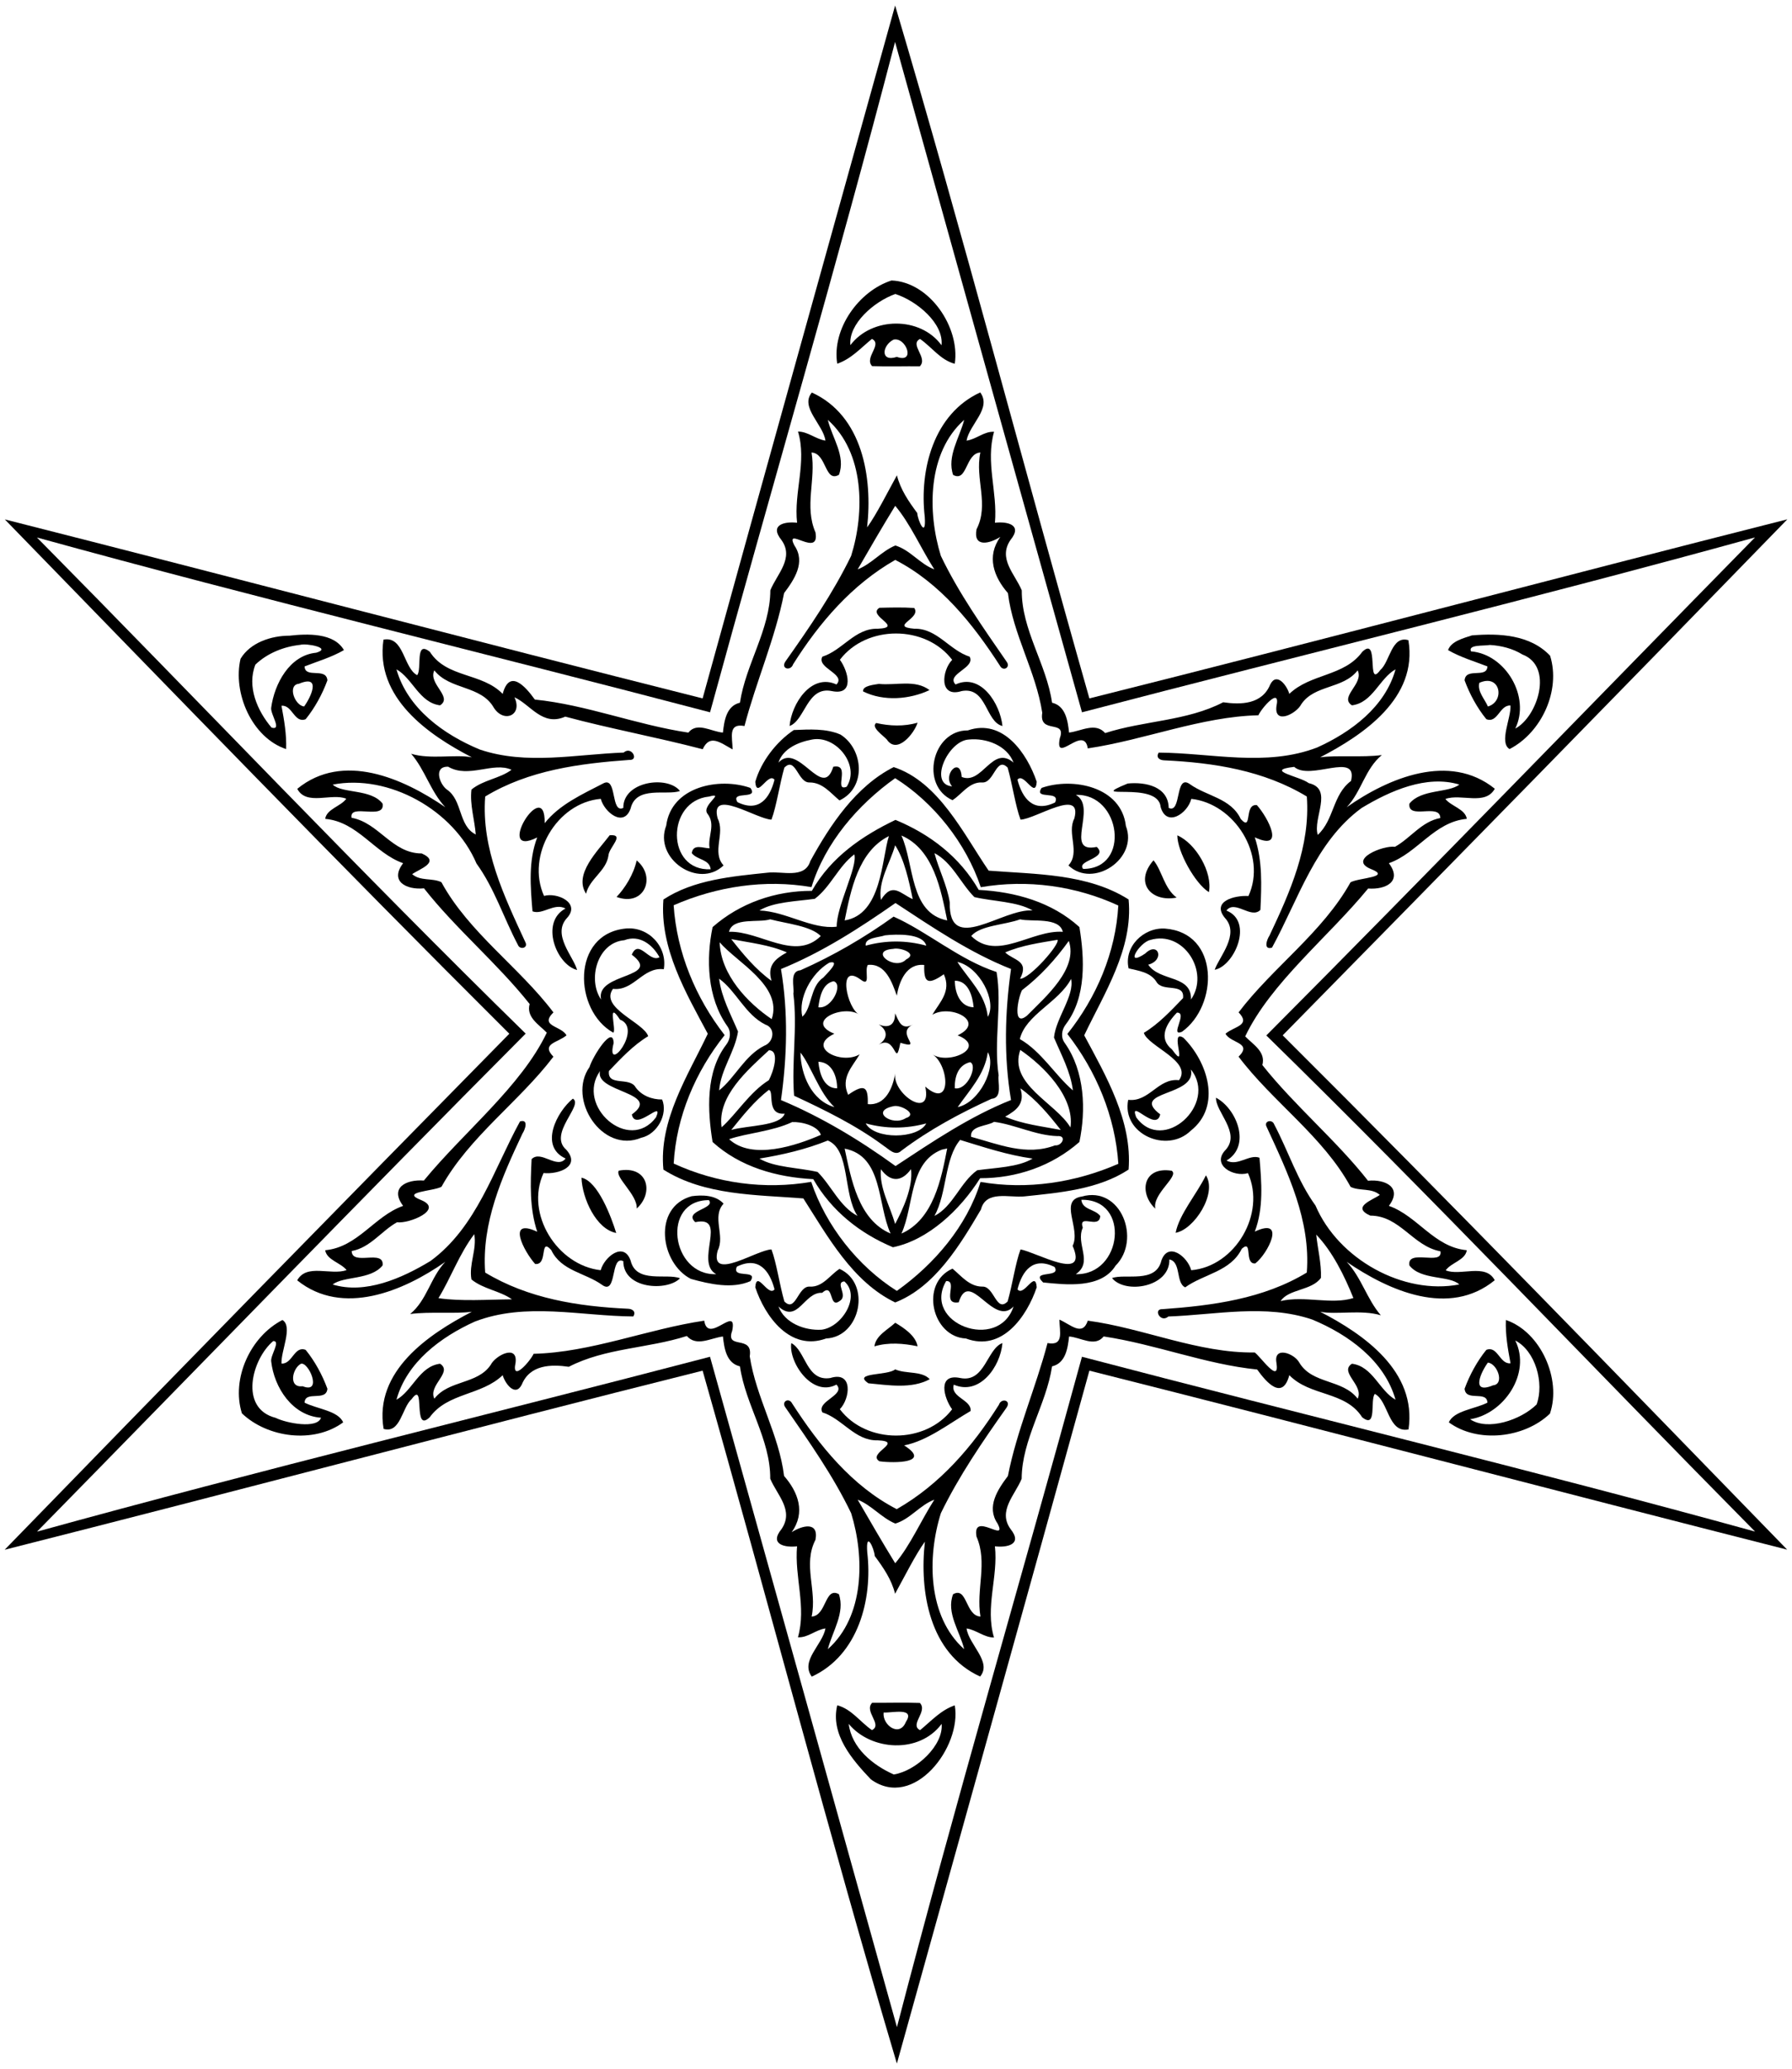 <?xml version="1.0" encoding="UTF-8" ?>
<!DOCTYPE svg PUBLIC "-//W3C//DTD SVG 1.1//EN" "http://www.w3.org/Graphics/SVG/1.1/DTD/svg11.dtd">
<svg width="777pt" height="897pt" viewBox="0 0 777 897" version="1.1" xmlns="http://www.w3.org/2000/svg">
<path fill="#000000" opacity="1.00" d=" M 388.12 2.39 C 417.46 101.18 443.92 202.78 472.35 302.78 C 573.34 277.48 673.94 250.71 774.98 225.14 C 702.06 300.23 629.68 374.06 556.16 448.85 C 630.23 522.64 702.15 597.01 774.91 671.82 C 673.90 646.19 573.30 619.65 472.35 594.22 C 444.68 694.54 416.77 794.28 388.88 894.61 C 359.54 795.82 333.08 694.22 304.65 594.22 C 203.66 619.52 103.06 646.29 2.02 671.86 C 74.94 596.77 147.32 522.94 220.84 448.15 C 146.77 374.36 74.85 299.98 2.09 225.18 C 103.10 250.81 203.70 277.35 304.65 302.78 C 332.32 202.46 360.23 102.72 388.12 2.39 M 388.09 18.18 C 362.87 115.26 333.96 213.31 307.87 308.80 C 211.04 283.35 112.90 259.76 16.02 233.02 C 86.76 304.59 155.98 377.71 227.93 448.10 C 156.84 519.53 86.66 592.05 16.05 664.01 C 112.89 637.24 210.96 613.54 307.86 588.20 C 334.46 683.42 362.31 783.28 388.91 878.82 C 414.13 781.74 443.04 683.69 469.13 588.20 C 565.96 613.64 664.10 637.24 760.98 663.98 C 690.24 592.41 621.02 519.29 549.07 448.90 C 620.16 377.47 690.34 304.95 760.95 232.99 C 664.11 259.76 566.04 283.46 469.14 308.80 C 442.54 213.58 414.69 113.71 388.09 18.18 Z" />
<path fill="#000000" opacity="1.00" d=" M 386.55 121.60 C 403.06 122.21 416.37 141.97 413.98 157.71 C 407.79 156.09 403.99 150.45 398.92 146.94 C 394.16 149.34 402.50 155.04 398.85 158.79 C 391.94 158.73 385.03 158.97 378.13 158.72 C 374.60 154.98 382.80 149.33 378.07 146.92 C 373.29 150.82 369.06 155.63 363.02 157.68 C 360.58 142.63 372.40 126.11 386.55 121.60 M 388.21 127.45 C 378.94 130.73 367.80 140.49 368.72 149.64 C 378.04 137.25 399.05 137.07 408.24 149.68 C 409.26 140.28 397.64 130.49 388.21 127.45 M 387.42 147.24 C 382.35 149.87 381.67 157.12 388.86 154.72 C 397.18 157.71 392.85 145.97 387.42 147.24 Z" />
<path fill="#000000" opacity="1.00" d=" M 352.02 170.18 C 373.99 180.15 378.41 207.03 375.97 228.64 C 379.92 223.27 385.21 212.72 388.90 206.06 C 390.43 212.25 393.98 217.37 397.70 222.40 C 398.02 226.04 401.68 233.69 400.96 223.99 C 398.58 203.58 404.87 179.38 425.02 170.13 C 430.10 177.02 420.43 183.84 419.08 191.02 C 423.30 190.48 426.64 186.95 431.02 187.19 C 427.24 200.40 432.57 213.25 431.40 226.63 C 436.28 226.02 443.71 227.27 438.13 234.11 C 432.60 242.24 440.15 248.93 443.03 255.95 C 442.92 273.07 453.74 287.85 456.17 304.65 C 462.04 306.01 463.00 312.49 463.53 317.59 C 468.80 316.98 474.94 313.00 479.19 317.81 C 496.01 312.38 514.55 312.65 530.36 304.46 C 538.07 305.58 547.25 305.40 550.77 296.72 C 553.60 291.21 558.04 297.23 559.04 300.82 C 568.20 291.96 582.92 293.30 590.67 282.59 C 598.26 275.29 592.32 299.00 598.49 290.47 C 602.66 286.94 603.34 275.35 610.67 277.54 C 614.89 302.60 591.13 318.62 572.41 328.32 C 579.59 327.32 590.52 328.47 599.16 327.34 C 591.83 333.36 590.36 343.15 583.93 349.95 C 602.05 337.22 628.48 326.12 648.14 341.94 C 643.99 349.38 633.61 343.94 626.72 346.37 C 629.17 349.55 635.30 350.70 636.00 354.99 C 621.83 356.30 614.65 369.86 602.20 374.22 C 608.14 382.06 600.92 385.77 593.21 385.20 C 575.94 406.27 551.03 426.00 539.91 449.31 C 543.36 452.86 548.91 455.97 547.35 461.73 C 561.33 479.35 579.48 494.45 593.16 511.88 C 600.91 511.13 608.16 514.95 602.20 522.78 C 614.65 527.13 621.81 540.71 635.99 542.00 C 635.39 546.31 629.17 547.39 626.85 550.72 C 633.16 553.35 644.15 547.50 648.11 555.02 C 628.31 571.21 602.18 559.56 583.92 547.05 C 590.34 553.90 592.64 563.15 598.72 570.22 C 590.33 567.65 579.47 570.08 572.41 568.68 C 591.30 578.42 614.46 594.51 610.72 619.70 C 601.82 621.39 602.07 607.31 596.12 604.30 C 593.94 606.82 597.24 619.69 590.62 614.42 C 583.29 602.97 568.04 605.47 559.04 596.17 C 556.13 607.13 549.28 599.58 545.10 593.72 C 522.73 591.48 501.21 582.79 478.54 579.39 C 474.67 584.20 468.52 579.74 463.54 579.41 C 462.99 584.51 462.04 590.99 456.17 592.35 C 453.61 609.14 443.11 623.95 442.98 641.09 C 440.19 648.02 432.48 655.05 438.19 662.91 C 443.68 669.75 436.25 670.98 431.39 670.37 C 432.86 683.76 427.05 696.72 430.99 709.91 C 426.66 709.90 423.30 706.59 419.10 705.99 C 420.01 712.94 430.28 720.50 424.98 726.82 C 403.00 716.85 398.59 689.97 401.03 668.36 C 397.08 673.73 391.79 684.28 388.10 690.94 C 386.57 684.75 383.02 679.62 379.30 674.60 C 378.98 670.96 375.31 663.29 376.04 673.01 C 378.42 693.42 372.13 717.61 351.98 726.87 C 346.90 719.97 356.57 713.16 357.92 705.98 C 353.70 706.52 350.35 710.05 345.98 709.81 C 349.75 696.59 344.43 683.75 345.60 670.37 C 340.72 670.98 333.28 669.72 338.87 662.89 C 344.40 654.75 336.85 648.06 333.97 641.05 C 334.08 623.93 323.25 609.15 320.83 592.35 C 314.96 590.99 314.00 584.51 313.47 579.41 C 308.20 580.02 302.06 584.00 297.81 579.19 C 280.99 584.61 262.45 584.35 246.64 592.54 C 238.93 591.42 229.75 591.60 226.23 600.28 C 223.40 605.79 218.96 599.77 217.96 596.18 C 208.79 605.03 194.08 603.70 186.33 614.41 C 178.74 621.71 184.68 598.00 178.51 606.53 C 174.34 610.05 173.66 621.65 166.33 619.46 C 162.11 594.40 185.87 578.38 204.59 568.68 C 197.41 569.67 186.48 568.53 177.84 569.66 C 185.16 563.64 186.64 553.85 193.07 547.05 C 174.95 559.78 148.52 570.88 128.86 555.06 C 133.01 547.62 143.38 553.05 150.28 550.63 C 147.80 547.42 141.70 546.31 141.00 542.01 C 155.17 540.70 162.35 527.14 174.80 522.78 C 168.85 514.94 176.07 511.23 183.79 511.80 C 201.06 490.73 225.97 471.00 237.09 447.69 C 233.63 444.13 228.09 441.03 229.65 435.27 C 215.67 417.65 197.52 402.55 183.84 385.12 C 176.09 385.87 168.84 382.04 174.80 374.22 C 162.35 369.87 155.18 356.29 141.01 355.00 C 141.62 350.70 147.81 349.58 150.15 346.28 C 143.83 343.64 132.85 349.50 128.89 341.98 C 148.69 325.79 174.82 337.44 193.08 349.95 C 186.66 343.10 184.36 333.85 178.28 326.78 C 186.67 329.34 197.53 326.92 204.59 328.32 C 185.70 318.58 162.54 302.49 166.28 277.30 C 175.18 275.60 174.93 289.68 180.88 292.70 C 183.06 290.18 179.76 277.30 186.38 282.58 C 193.71 294.03 208.96 291.52 217.96 300.83 C 220.86 289.87 227.71 297.42 231.90 303.28 C 254.26 305.52 275.79 314.21 298.46 317.61 C 302.33 312.80 308.48 317.26 313.46 317.59 C 314.00 312.49 314.96 306.01 320.83 304.65 C 323.38 287.85 333.89 273.05 334.02 255.91 C 336.80 248.98 344.52 241.95 338.81 234.09 C 333.32 227.25 340.75 226.02 345.61 226.63 C 344.14 213.24 349.95 200.28 346.01 187.09 C 350.34 187.10 353.70 190.40 357.90 191.01 C 356.98 184.06 346.72 176.50 352.02 170.18 M 358.94 182.03 C 360.77 189.77 366.85 197.77 363.75 205.85 C 357.56 209.37 358.46 196.49 351.88 196.18 C 353.86 207.96 348.65 219.44 353.59 230.82 C 355.58 242.11 339.87 227.66 344.47 236.51 C 349.42 243.79 344.39 251.25 339.98 257.12 C 336.13 276.77 327.85 295.45 322.80 314.75 C 315.57 313.41 317.55 319.56 317.66 324.90 C 312.24 321.90 307.77 318.12 304.68 324.82 C 284.98 319.65 264.58 315.92 245.10 310.68 C 235.19 315.07 230.07 305.47 223.06 302.29 C 226.74 310.06 218.52 313.64 214.15 306.86 C 208.54 296.97 195.12 299.25 188.32 290.63 C 185.50 296.45 196.49 302.08 190.82 305.78 C 181.82 304.69 178.87 294.05 171.90 290.18 C 176.71 307.18 192.40 318.46 208.03 324.94 C 228.28 331.79 249.69 327.00 270.41 326.26 C 273.83 323.21 277.15 329.71 272.94 329.44 C 251.36 330.99 229.25 333.86 210.38 345.31 C 208.63 367.95 218.61 388.53 227.77 408.41 C 229.19 411.05 225.37 411.93 224.54 409.58 C 218.37 397.93 214.43 385.16 206.61 374.37 C 196.72 351.12 168.51 335.47 144.27 340.15 C 148.40 344.13 160.95 341.90 165.90 348.42 C 167.06 355.83 151.22 348.04 152.44 354.53 C 164.35 356.70 169.98 370.00 182.85 369.99 C 191.28 373.74 181.76 376.77 178.72 378.97 C 182.26 382.09 187.40 380.52 191.38 382.45 C 203.26 404.28 225.20 419.32 239.96 438.90 C 233.78 445.02 243.36 444.63 245.63 448.85 C 241.88 452.08 234.43 452.38 239.95 458.11 C 225.16 477.60 203.52 492.73 191.42 514.50 C 187.65 516.52 173.28 516.65 182.74 520.32 C 192.49 524.40 177.31 530.61 172.14 529.89 C 165.36 533.65 160.62 540.86 152.49 542.36 C 152.58 549.00 166.69 541.37 165.90 548.58 C 160.82 554.98 148.84 553.17 144.25 556.87 C 158.38 561.16 174.16 554.25 186.67 546.67 C 206.69 531.97 214.00 507.11 225.47 486.17 C 229.28 485.03 227.74 489.63 226.54 491.43 C 217.62 510.33 208.77 530.16 210.37 551.69 C 229.05 562.98 250.71 566.37 272.16 567.37 C 274.24 567.40 275.90 568.63 274.58 570.72 C 251.72 570.57 228.03 564.41 205.87 572.95 C 191.13 579.62 176.40 590.54 171.90 606.82 C 178.87 602.95 181.82 592.30 190.82 591.22 C 196.50 594.92 185.49 600.55 188.33 606.37 C 194.63 598.22 207.00 600.23 212.75 591.73 C 214.82 587.57 224.54 582.64 223.55 590.76 C 221.61 599.68 230.00 590.00 231.37 586.91 C 256.19 586.33 280.79 576.17 305.35 572.55 C 306.98 583.22 319.83 565.12 317.48 576.92 C 314.36 585.36 326.62 578.43 325.08 587.99 C 327.86 606.02 337.77 621.89 339.97 639.87 C 346.10 646.90 349.39 655.74 343.25 664.25 C 347.79 661.34 355.12 659.43 353.58 667.55 C 348.00 678.38 354.36 689.40 351.92 700.83 C 358.44 700.46 357.53 687.76 363.73 691.11 C 366.53 699.12 360.91 707.28 358.94 714.97 C 374.86 700.80 374.96 675.15 369.06 656.03 C 361.26 639.76 350.80 625.01 340.60 610.23 C 338.59 607.66 342.05 605.68 343.45 608.41 C 355.18 626.59 369.36 644.24 388.82 654.26 C 407.57 643.56 421.71 627.11 433.11 609.02 C 434.14 605.90 438.61 607.03 436.44 610.24 C 426.06 624.90 415.82 639.82 407.95 656.02 C 401.98 675.10 402.19 700.81 418.06 714.97 C 416.23 707.23 410.14 699.22 413.25 691.15 C 419.44 687.63 418.54 700.50 425.12 700.82 C 423.13 689.03 428.35 677.56 423.41 666.18 C 421.42 654.88 437.13 669.33 432.53 660.49 C 427.57 653.21 432.61 645.75 437.02 639.88 C 440.87 620.23 449.15 601.54 454.20 582.25 C 461.42 583.59 459.45 577.44 459.34 572.10 C 464.12 574.10 469.31 579.63 471.66 572.55 C 495.71 575.76 519.53 586.70 544.03 586.33 C 546.52 588.04 555.01 600.51 553.45 590.76 C 552.18 583.41 561.15 586.72 563.33 590.66 C 568.92 600.18 582.11 597.80 588.68 606.37 C 591.50 600.54 580.51 594.92 586.18 591.22 C 595.18 592.30 598.13 602.95 605.10 606.82 C 600.28 589.82 584.60 578.54 568.97 572.06 C 548.72 565.21 527.31 570.00 506.59 570.74 C 503.14 573.76 499.86 567.30 504.06 567.56 C 525.64 566.01 547.74 563.14 566.62 551.69 C 568.37 529.05 558.39 508.47 549.23 488.59 C 547.81 485.95 551.62 485.06 552.46 487.42 C 558.63 499.07 562.57 511.84 570.39 522.63 C 580.28 545.88 608.49 561.53 632.73 556.85 C 628.59 552.86 616.05 555.10 611.10 548.58 C 609.95 541.18 625.76 548.94 624.56 542.47 C 612.65 540.30 607.01 527.00 594.15 527.01 C 585.72 523.25 595.24 520.23 598.28 518.03 C 594.73 514.91 589.59 516.47 585.62 514.55 C 573.73 492.71 551.80 477.68 537.04 458.10 C 543.22 451.97 533.64 452.37 531.37 448.15 C 535.12 444.92 542.56 444.61 537.05 438.89 C 551.83 419.39 573.48 404.27 585.58 382.50 C 589.34 380.47 603.72 380.34 594.26 376.68 C 584.51 372.60 599.68 366.39 604.86 367.11 C 611.63 363.35 616.38 356.14 624.51 354.64 C 624.42 348.00 610.31 355.63 611.10 348.42 C 616.18 342.02 628.15 343.82 632.75 340.13 C 618.62 335.84 602.84 342.75 590.33 350.33 C 570.31 365.03 563.00 389.89 551.53 410.83 C 547.72 411.96 549.25 407.37 550.46 405.57 C 559.38 386.67 568.23 366.83 566.63 345.31 C 547.95 334.02 526.29 330.63 504.84 329.63 C 502.76 329.59 501.09 328.36 502.42 326.28 C 525.28 326.42 548.96 332.58 571.13 324.05 C 585.87 317.38 600.60 306.46 605.10 290.18 C 598.13 294.05 595.18 304.70 586.18 305.78 C 580.50 302.08 591.51 296.45 588.67 290.63 C 582.37 298.78 570.00 296.77 564.25 305.27 C 562.17 309.42 552.46 314.36 553.45 306.24 C 555.39 297.32 547.00 306.99 545.63 310.09 C 520.81 310.67 496.21 320.83 471.65 324.45 C 470.02 313.78 457.17 331.88 459.52 320.08 C 462.64 311.64 450.37 318.56 451.92 309.01 C 449.13 290.97 439.23 275.10 437.03 257.13 C 430.90 250.10 427.61 241.25 433.75 232.75 C 429.21 235.66 421.87 237.56 423.42 229.45 C 429.00 218.62 422.64 207.60 425.08 196.17 C 418.55 196.54 419.46 209.24 413.27 205.89 C 410.47 197.87 416.09 189.72 418.06 182.03 C 402.14 196.20 402.04 221.85 407.94 240.97 C 415.74 257.24 426.20 271.98 436.40 286.77 C 438.40 289.33 434.94 291.31 433.55 288.59 C 421.82 270.40 407.64 252.76 388.18 242.74 C 369.42 253.44 355.29 269.89 343.89 287.98 C 342.85 291.09 338.39 289.96 340.56 286.76 C 350.93 272.09 361.18 257.18 369.05 240.98 C 375.02 221.90 374.81 196.19 358.94 182.03 M 388.16 219.28 C 382.58 228.36 377.31 237.46 371.88 246.84 C 377.89 244.49 382.14 239.02 388.19 236.49 C 394.62 238.38 398.90 244.55 405.12 246.84 C 399.27 237.70 394.76 227.13 388.16 219.28 M 194.33 332.40 C 187.95 332.14 190.44 339.80 193.73 342.27 C 200.63 346.86 198.66 358.02 206.29 361.77 C 205.78 355.29 203.64 348.82 204.42 342.30 C 209.52 338.10 216.74 337.52 221.79 333.73 C 213.90 330.10 203.21 337.61 194.33 332.40 M 561.15 332.46 C 547.70 334.03 563.75 336.57 567.45 339.51 C 578.33 341.99 569.09 354.68 571.37 361.95 C 578.50 355.41 577.78 344.52 585.79 338.57 C 588.94 325.51 568.16 338.69 561.15 332.46 M 205.63 535.05 C 199.13 543.60 195.54 553.91 190.11 562.79 C 199.91 564.25 211.63 563.37 221.99 563.30 C 216.73 559.56 209.60 558.90 204.42 554.68 C 203.22 548.08 206.86 541.68 205.63 535.05 M 570.71 535.23 C 571.33 541.48 573.00 547.66 572.76 553.98 C 568.80 559.57 558.73 558.75 555.28 564.04 C 565.77 561.59 577.23 565.74 586.82 562.74 C 582.98 553.19 577.83 542.68 570.71 535.23 M 371.88 650.16 C 377.31 659.54 382.58 668.64 388.16 677.72 C 394.76 669.87 399.27 659.30 405.12 650.16 C 398.90 652.44 394.62 658.62 388.19 660.51 C 382.14 657.97 377.89 652.51 371.88 650.16 Z" />
<path fill="#000000" opacity="1.00" d=" M 381.32 263.49 C 386.34 263.38 391.39 263.23 396.41 263.58 C 399.69 268.16 385.29 271.60 396.47 272.58 C 406.26 272.31 411.67 281.90 420.43 284.69 C 423.09 289.62 410.01 292.22 414.32 296.74 C 425.23 291.65 433.65 305.01 434.66 314.75 C 427.24 312.93 427.95 297.64 417.03 299.58 C 406.93 302.78 408.40 290.57 412.86 286.07 C 401.34 270.83 375.70 270.84 364.17 286.03 C 367.67 290.76 370.82 301.74 360.61 299.59 C 349.92 297.42 349.08 312.31 342.35 314.74 C 343.22 304.95 351.84 291.75 362.68 296.74 C 366.99 292.21 353.90 289.62 356.57 284.69 C 365.33 281.90 370.74 272.31 380.53 272.58 C 392.35 272.07 375.67 266.95 381.32 263.49 Z" />
<path fill="#000000" opacity="1.00" d=" M 125.49 275.59 C 133.17 274.73 144.75 274.25 149.13 281.84 C 143.76 284.94 137.80 286.68 132.06 288.91 C 132.27 294.35 141.48 289.14 141.96 294.95 C 139.74 300.95 136.57 306.80 132.54 311.79 C 127.59 313.72 126.77 305.48 122.05 305.97 C 123.20 312.16 124.30 318.41 124.06 324.75 C 109.21 319.82 100.83 300.36 104.30 285.60 C 108.50 278.57 117.59 275.59 125.49 275.59 M 130.26 279.55 C 123.09 280.32 115.99 283.11 110.74 288.12 C 106.98 297.63 111.56 308.15 117.74 315.44 C 122.48 316.79 117.19 309.55 117.58 306.84 C 118.99 296.46 125.53 284.05 137.12 282.97 C 144.16 280.87 132.69 278.77 130.26 279.55 M 129.64 296.42 C 124.49 296.90 127.75 305.88 131.86 306.27 C 134.68 302.46 139.61 292.26 129.64 296.42 Z" />
<path fill="#000000" opacity="1.00" d=" M 638.21 275.46 C 650.04 274.48 663.48 275.14 672.11 284.27 C 676.83 299.33 668.41 317.60 654.54 324.74 C 649.84 321.93 655.28 311.19 654.93 305.86 C 650.21 305.55 649.41 313.72 644.46 311.78 C 640.42 306.80 637.26 300.95 635.04 294.95 C 635.52 289.14 644.72 294.35 644.94 288.91 C 639.20 286.68 633.24 284.94 627.87 281.84 C 629.25 277.97 634.54 276.68 638.21 275.46 M 646.04 279.61 C 643.39 280.10 636.45 279.34 637.81 282.38 C 652.86 283.64 663.71 302.15 657.02 315.84 C 666.56 310.91 673.85 288.96 660.10 283.74 C 655.90 281.15 650.93 279.91 646.04 279.61 M 641.42 296.03 C 640.51 299.82 643.75 303.02 645.15 306.29 C 652.68 304.08 650.60 291.90 641.42 296.03 Z" />
<path fill="#000000" opacity="1.00" d=" M 381.09 296.49 C 388.35 297.27 396.85 294.44 403.03 299.18 C 394.50 303.20 383.24 304.20 374.27 299.78 C 373.76 297.22 379.39 296.81 381.09 296.49 Z" />
<path fill="#000000" opacity="1.00" d=" M 379.92 313.45 C 385.87 314.79 391.95 315.00 397.85 313.32 C 396.43 317.95 388.93 327.31 384.48 320.55 C 382.80 318.77 377.49 315.18 379.92 313.45 Z" />
<path fill="#000000" opacity="1.00" d=" M 344.19 316.49 C 350.94 316.23 358.08 315.72 364.42 318.45 C 374.34 324.67 375.86 341.45 363.99 347.01 C 360.22 343.87 356.69 339.24 351.12 339.22 C 345.89 339.55 345.07 327.73 340.09 332.79 C 338.01 340.02 336.69 349.53 334.50 355.33 C 328.10 355.17 307.56 341.23 311.17 354.82 C 314.53 361.25 308.47 369.47 313.74 375.18 C 302.88 385.59 283.32 372.24 288.86 357.96 C 291.04 340.92 311.89 336.86 325.34 341.57 C 329.27 346.91 316.53 342.57 319.77 347.76 C 329.07 352.31 333.77 346.08 335.82 338.04 C 333.06 334.52 328.07 346.73 327.48 338.93 C 330.04 330.06 336.64 321.56 344.19 316.49 M 352.06 320.62 C 346.19 321.71 339.53 324.49 337.53 330.61 C 346.24 321.30 356.70 347.45 361.30 332.41 C 369.18 330.86 361.22 343.47 367.11 341.07 C 373.12 331.70 362.38 318.59 352.06 320.62 M 307.47 345.33 C 288.76 347.18 288.72 377.83 308.14 376.85 C 307.67 372.45 302.24 372.87 299.95 369.85 C 300.54 365.65 304.85 367.74 307.67 367.76 C 306.76 362.52 310.52 357.53 306.67 352.66 C 304.16 349.04 314.75 343.32 307.47 345.33 Z" />
<path fill="#000000" opacity="1.00" d=" M 419.65 316.65 C 434.91 311.37 445.37 326.67 449.52 338.93 C 448.92 346.72 443.96 334.55 441.16 338.02 C 443.28 346.10 448.05 352.50 457.49 347.88 C 460.03 342.38 447.94 346.99 451.65 341.57 C 465.08 336.88 486.22 340.95 488.18 358.11 C 493.68 372.19 473.99 385.45 463.26 375.18 C 468.53 369.48 462.46 361.25 465.83 354.82 C 469.44 341.23 448.89 355.17 442.50 355.33 C 440.30 349.53 438.98 340.02 436.91 332.79 C 431.92 327.70 431.10 339.59 425.88 339.22 C 420.26 338.89 417.05 344.35 412.99 346.90 C 398.75 340.52 404.18 316.53 419.65 316.65 M 420.08 320.61 C 411.04 321.07 402.42 340.06 412.83 340.91 C 408.38 335.87 416.44 327.61 416.98 336.83 C 425.94 340.46 430.21 322.69 439.47 330.61 C 436.65 323.17 427.59 319.84 420.08 320.61 M 466.47 344.61 C 476.02 349.86 461.03 370.17 475.54 367.16 C 480.87 372.13 466.53 372.96 469.64 376.70 C 490.46 376.75 486.04 343.90 466.47 344.61 Z" />
<path fill="#000000" opacity="1.00" d=" M 387.49 332.56 C 407.06 338.94 417.84 361.64 428.67 377.45 C 448.99 379.05 471.52 378.65 489.35 389.94 C 491.42 411.30 478.70 430.77 470.11 448.84 C 479.54 466.44 491.00 486.00 489.35 507.04 C 476.24 515.66 459.42 517.07 444.06 518.68 C 437.62 519.32 427.48 515.88 425.33 524.37 C 416.33 539.62 405.42 557.91 388.15 564.65 C 369.63 555.74 358.79 535.91 348.33 519.55 C 328.01 517.95 305.48 518.35 287.65 507.06 C 285.58 485.70 298.30 466.23 306.89 448.16 C 297.46 430.56 285.99 411.00 287.65 389.96 C 300.76 381.34 317.58 379.93 332.94 378.32 C 339.12 377.56 348.91 381.18 351.35 373.30 C 359.93 357.65 371.08 340.87 387.49 332.56 M 388.14 337.36 C 371.96 348.88 357.78 365.34 351.85 384.60 C 331.69 381.09 310.70 384.31 292.09 392.46 C 293.45 413.00 301.66 432.64 314.20 448.75 C 301.56 464.60 293.24 484.10 292.11 504.43 C 310.62 512.97 331.55 515.84 351.74 512.37 C 358.11 531.47 372.07 549.06 388.86 559.64 C 405.04 548.12 419.22 531.65 425.15 512.40 C 445.30 515.91 466.30 512.69 484.91 504.54 C 483.54 484.00 475.34 464.36 462.80 448.25 C 475.44 432.40 483.76 412.90 484.89 392.57 C 466.38 384.03 445.45 381.16 425.26 384.63 C 418.89 365.53 404.93 347.93 388.14 337.36 Z" />
<path fill="#000000" opacity="1.00" d=" M 261.72 339.55 C 267.62 336.65 264.71 352.87 270.26 350.25 C 270.12 338.67 289.46 336.06 294.83 342.91 C 289.21 345.03 275.83 340.40 273.44 350.48 C 270.47 359.00 261.98 352.06 260.50 346.32 C 241.43 347.96 227.98 370.87 235.89 388.41 C 241.56 386.78 251.81 391.40 245.90 397.91 C 239.17 405.14 248.59 414.53 250.23 420.52 C 241.20 418.23 234.07 399.78 245.20 393.86 C 240.28 391.24 235.33 396.76 230.89 395.09 C 230.01 384.47 229.03 373.31 232.93 363.06 C 213.79 372.64 236.57 335.55 236.17 356.88 C 242.56 348.77 252.41 344.38 261.72 339.55 Z" />
<path fill="#000000" opacity="1.00" d=" M 488.96 339.68 C 496.66 338.90 506.57 340.95 506.74 350.25 C 512.42 352.96 509.35 335.28 515.92 339.95 C 523.21 345.21 533.69 345.98 537.98 355.06 C 543.22 360.87 539.22 348.38 544.96 349.03 C 549.80 354.40 557.58 369.32 544.06 363.00 C 547.44 373.16 547.01 383.85 546.50 394.47 C 542.43 398.60 535.49 389.90 531.76 394.75 C 543.70 399.50 535.20 418.82 526.68 420.43 C 528.62 414.77 537.75 405.06 531.10 397.93 C 525.15 390.66 535.50 388.08 541.32 388.45 C 549.48 370.68 535.25 348.38 516.54 346.33 C 514.99 352.59 505.81 358.94 503.23 349.81 C 502.15 338.13 469.66 347.56 488.96 339.68 Z" />
<path fill="#000000" opacity="1.00" d=" M 388.26 355.45 C 403.26 361.64 416.17 371.52 424.37 385.80 C 440.23 386.63 456.06 391.04 468.03 401.91 C 470.22 415.30 471.18 432.27 462.07 444.16 C 460.29 446.48 459.87 449.78 461.70 452.20 C 470.42 464.54 470.89 481.37 468.02 495.08 C 456.16 505.51 440.81 510.82 424.98 510.79 C 416.32 524.53 402.44 537.59 387.17 540.72 C 372.86 534.73 360.52 524.96 352.63 511.20 C 336.77 510.37 320.94 505.96 308.97 495.09 C 306.78 481.70 305.82 464.73 314.93 452.84 C 316.71 450.52 317.12 447.21 315.30 444.80 C 306.58 432.46 306.11 415.63 308.98 401.92 C 320.84 391.49 336.19 386.17 352.02 386.21 C 360.29 371.65 373.76 362.40 388.26 355.45 M 385.42 362.47 C 372.15 369.09 368.89 385.95 366.24 399.03 C 382.34 396.45 382.24 372.53 385.42 362.47 M 390.85 362.22 C 396.49 374.77 394.33 395.82 410.71 399.04 C 408.01 385.90 404.84 368.21 390.85 362.22 M 388.13 366.45 C 385.96 374.19 380.65 381.99 381.96 390.16 C 386.92 382.12 390.43 387.49 395.75 389.80 C 394.15 381.94 392.09 372.49 388.13 366.45 M 370.43 370.40 C 363.54 375.56 360.16 384.48 353.30 389.66 C 345.51 390.76 335.37 390.96 329.28 394.72 C 340.74 395.12 352.17 403.08 362.79 401.74 C 362.67 392.95 371.98 375.72 370.43 370.40 M 405.18 369.86 C 407.08 377.08 410.66 383.79 411.81 391.23 C 411.28 414.30 434.80 393.65 447.73 394.73 C 441.21 390.81 430.57 390.83 422.48 388.91 C 416.48 382.90 412.88 373.89 405.18 369.86 M 388.28 391.48 C 372.60 402.43 356.43 412.87 338.63 420.11 C 341.80 438.96 341.29 458.01 338.63 476.91 C 356.31 484.32 372.81 494.29 388.30 505.52 C 404.37 494.94 420.39 484.07 438.37 476.89 C 435.20 458.03 435.71 438.98 438.37 420.09 C 420.37 412.96 404.37 402.04 388.28 391.48 M 333.96 398.55 C 329.04 400.19 317.67 397.47 316.09 403.95 C 329.54 403.51 344.62 416.88 355.88 405.81 C 351.57 401.38 340.92 400.41 333.96 398.55 M 442.32 398.56 C 435.85 400.98 425.01 401.14 421.12 405.79 C 432.36 416.90 447.37 403.00 460.84 403.97 C 459.25 397.44 447.35 399.76 442.32 398.56 M 317.07 407.14 C 322.25 413.73 327.68 420.32 334.54 425.24 C 332.54 418.59 336.08 415.72 341.17 412.89 C 333.51 409.57 325.18 408.71 317.07 407.14 M 458.53 407.43 C 450.86 408.74 443.04 409.79 435.84 412.91 C 439.63 416.46 446.42 416.44 442.29 424.32 C 446.37 424.45 459.69 409.32 458.53 407.43 M 312.04 408.51 C 312.50 422.65 324.26 434.84 334.60 441.82 C 339.48 427.36 319.40 417.18 312.04 408.51 M 463.43 407.92 C 457.65 415.95 451.01 423.27 443.13 429.28 C 441.31 432.87 438.92 445.57 445.33 440.28 C 453.46 432.06 467.53 419.99 463.43 407.92 M 311.79 424.28 C 312.83 432.44 316.86 439.75 320.00 447.20 C 318.64 456.05 312.56 463.60 311.81 472.71 C 318.60 467.36 322.87 457.65 331.36 453.36 C 335.50 451.87 336.43 445.67 331.84 444.18 C 323.08 439.82 319.17 429.55 311.79 424.28 M 464.42 424.38 C 459.08 434.54 444.72 439.88 442.19 450.46 C 451.64 455.89 457.42 466.07 465.21 472.72 C 464.17 464.56 460.14 457.24 457.00 449.80 C 457.83 441.32 465.98 431.66 464.42 424.38 M 333.41 455.32 C 324.18 463.88 310.91 475.27 312.89 488.71 C 319.27 483.03 325.08 473.42 333.36 468.30 C 335.21 464.93 338.30 455.38 333.41 455.32 M 442.39 455.18 C 437.15 470.06 457.88 478.20 464.14 488.79 C 466.05 475.47 452.23 461.87 442.39 455.18 M 333.34 472.51 C 327.08 477.36 322.03 483.70 317.07 489.86 C 324.18 487.81 338.34 488.29 340.24 482.80 C 331.99 483.50 335.89 472.94 333.34 472.51 M 442.43 471.82 C 444.51 478.43 440.85 481.28 435.83 484.11 C 443.49 487.42 451.82 488.29 459.93 489.86 C 454.78 483.25 449.32 476.71 442.43 471.82 M 343.48 486.45 C 334.95 490.51 323.89 491.19 316.13 493.87 C 326.10 503.10 345.29 496.64 355.93 491.99 C 354.59 487.99 347.50 486.26 343.48 486.45 M 431.01 486.35 C 427.99 488.30 420.51 487.96 421.05 492.83 C 432.90 496.05 445.06 501.27 457.40 496.56 C 460.58 496.88 462.71 492.16 458.42 492.53 C 448.92 492.22 440.17 487.56 431.01 486.35 M 358.93 494.45 C 349.37 498.30 339.35 500.64 329.28 502.28 C 335.77 506.19 346.43 506.17 354.52 508.09 C 360.52 514.10 364.12 523.11 371.82 527.14 C 365.44 517.74 368.76 498.47 358.93 494.45 M 416.31 494.19 C 409.43 502.31 410.73 517.01 405.18 527.14 C 413.33 522.92 416.33 512.60 423.70 507.34 C 431.49 506.23 441.63 506.04 447.73 502.27 C 437.01 500.81 426.54 497.31 416.31 494.19 M 366.24 497.97 C 369.05 511.09 372.13 528.80 386.15 534.78 C 380.33 522.15 382.96 501.20 366.24 497.97 M 408.33 498.42 C 394.03 504.03 396.44 522.58 390.86 534.78 C 404.71 528.70 408.15 511.10 410.69 497.90 C 410.10 498.03 408.92 498.29 408.33 498.42 M 381.94 506.88 C 381.23 514.98 385.89 522.83 388.13 530.62 C 391.51 524.18 395.96 514.68 395.02 506.84 C 390.90 512.52 386.08 512.57 381.94 506.88 Z" />
<path fill="#000000" opacity="1.00" d=" M 264.37 362.10 C 271.25 361.56 264.00 367.42 263.83 370.88 C 262.84 377.69 255.62 380.95 254.12 387.45 C 248.63 379.05 259.18 368.94 264.37 362.10 Z" />
<path fill="#000000" opacity="1.00" d=" M 510.48 362.15 C 518.47 365.63 525.84 378.15 524.18 386.77 C 518.16 383.09 510.46 369.12 510.48 362.15 Z" />
<path fill="#000000" opacity="1.00" d=" M 276.05 373.02 C 284.75 380.17 279.35 393.29 267.33 388.85 C 270.86 385.19 274.74 379.14 276.05 373.02 Z" />
<path fill="#000000" opacity="1.00" d=" M 500.15 372.97 C 503.82 377.30 504.75 385.15 510.18 389.12 C 499.32 391.28 491.54 382.84 500.15 372.97 Z" />
<path fill="#000000" opacity="1.00" d=" M 387.46 397.38 C 402.14 403.93 416.03 416.14 432.10 421.39 C 434.59 435.87 430.76 451.35 433.01 466.22 C 432.48 469.05 434.88 476.00 429.91 476.37 C 416.24 482.60 402.89 489.78 390.80 498.89 C 388.18 501.41 385.43 498.20 383.23 496.79 C 371.24 487.87 357.64 481.24 344.31 475.03 C 343.16 460.27 345.83 445.53 343.99 430.78 C 344.51 427.93 342.13 421.00 347.09 420.63 C 361.28 414.33 374.80 406.49 387.46 397.38 M 383.76 405.49 C 381.09 406.45 374.78 406.44 375.37 409.97 C 384.13 407.58 392.86 407.58 401.62 409.97 C 400.17 404.50 388.52 404.98 383.76 405.49 M 387.31 411.36 C 376.41 412.10 387.98 421.08 392.89 415.96 C 398.26 413.31 390.13 410.61 387.31 411.36 M 359.60 417.33 C 351.66 421.95 346.01 432.87 347.89 440.76 C 352.13 437.10 351.17 427.72 356.92 423.86 C 358.21 422.44 364.92 416.08 359.60 417.33 M 415.12 417.02 C 420.01 424.66 427.27 430.90 428.30 440.83 C 432.36 434.10 424.74 419.17 415.12 417.02 M 376.28 418.32 C 374.69 420.78 377.76 428.15 373.21 424.71 C 362.83 416.97 367.26 437.42 372.71 439.95 C 365.83 435.10 348.55 442.86 361.77 448.15 C 349.25 454.08 364.82 461.85 372.75 457.07 C 369.60 462.45 364.37 467.22 367.76 474.63 C 375.00 469.57 376.47 471.26 376.26 478.66 C 383.95 479.45 387.13 471.58 388.14 465.35 C 386.85 474.30 404.42 485.87 401.18 471.06 C 412.98 481.36 411.52 461.68 404.29 457.05 C 411.17 461.90 428.44 454.14 415.23 448.85 C 427.75 442.92 412.18 435.15 404.25 439.93 C 407.40 434.54 412.62 429.78 409.24 422.37 C 402.00 427.42 400.53 425.74 400.74 418.34 C 393.05 417.54 389.86 425.42 388.86 431.65 C 386.78 425.89 383.99 417.52 376.28 418.32 M 361.45 425.40 C 356.46 426.42 355.42 432.43 354.82 436.68 C 360.60 437.61 365.80 426.66 361.45 425.40 M 414.02 425.17 C 414.01 430.30 416.23 436.52 422.16 436.69 C 421.71 431.93 419.94 425.16 414.02 425.17 M 347.07 456.31 C 347.22 465.98 351.94 477.17 361.80 479.96 C 355.17 473.76 351.62 461.98 347.07 456.31 M 428.31 456.17 C 427.00 465.83 420.31 472.66 415.25 479.97 C 424.64 478.00 432.23 462.71 428.31 456.17 M 354.84 460.31 C 355.28 465.07 357.06 471.84 362.98 471.83 C 362.98 466.70 360.77 460.47 354.84 460.31 M 420.62 460.48 C 415.36 461.76 413.86 466.91 413.99 471.80 C 419.56 472.81 424.05 461.75 420.62 460.48 M 387.43 479.57 C 377.00 481.66 386.92 488.49 392.71 484.76 C 398.34 482.98 390.24 478.74 387.43 479.57 M 375.38 487.03 C 379.11 494.04 397.97 493.93 401.63 487.03 C 392.87 489.42 384.14 489.42 375.38 487.03 Z" />
<path fill="#000000" opacity="1.00" d=" M 271.36 402.54 C 281.20 401.61 289.48 410.42 287.82 420.19 C 278.66 419.11 274.87 429.74 265.78 428.70 C 259.83 436.94 279.16 443.27 281.05 449.22 C 274.53 453.15 269.27 458.84 264.04 464.29 C 263.23 471.19 273.05 466.68 275.60 471.39 C 278.24 475.02 282.71 476.71 287.09 476.66 C 289.72 482.95 285.02 491.73 278.06 493.24 C 261.14 500.31 245.75 476.57 255.61 462.59 C 257.00 457.97 265.79 444.04 266.08 452.17 C 262.36 466.52 279.07 445.95 268.83 442.03 C 263.00 433.09 267.41 446.67 265.92 447.69 C 248.74 438.18 247.53 404.84 271.36 402.54 M 270.70 407.61 C 259.01 408.61 254.65 424.62 260.63 433.33 C 258.03 421.53 287.57 424.21 273.94 413.89 C 276.96 406.68 281.54 417.55 285.95 414.98 C 282.96 409.51 277.25 405.08 270.70 407.61 M 260.18 464.33 C 249.42 479.40 272.69 500.09 284.44 484.40 C 288.07 476.05 275.43 490.88 273.97 483.14 C 287.29 473.57 257.66 473.65 260.18 464.33 Z" />
<path fill="#000000" opacity="1.00" d=" M 505.17 402.57 C 528.95 404.40 528.26 436.06 512.48 447.31 C 506.89 449.64 515.24 438.86 510.31 439.00 C 505.86 443.60 501.98 450.00 508.17 454.97 C 515.63 465.31 506.64 445.61 513.15 449.93 C 523.54 460.20 529.91 479.52 516.25 490.24 C 505.99 500.24 486.24 491.65 489.18 476.81 C 498.34 477.89 502.13 467.25 511.22 468.30 C 517.17 460.05 497.84 453.72 495.95 447.78 C 502.46 443.84 507.72 438.15 512.96 432.71 C 513.76 425.80 503.94 430.32 501.40 425.61 C 498.74 421.40 493.50 420.84 489.36 419.82 C 487.21 410.47 495.85 401.97 505.17 402.57 M 498.70 407.52 C 494.00 408.61 487.30 419.61 496.58 413.37 C 502.11 407.91 505.30 416.17 497.87 418.23 C 502.90 425.66 516.76 422.54 516.40 433.30 C 524.67 421.47 513.24 403.15 498.70 407.52 M 516.37 463.67 C 518.97 475.47 489.43 472.78 503.06 483.11 C 501.38 491.16 489.39 475.72 492.63 484.34 C 504.26 500.61 528.31 478.50 516.37 463.67 Z" />
<path fill="#000000" opacity="1.00" d=" M 388.09 439.30 C 389.66 442.33 390.59 446.97 395.99 444.10 C 387.71 447.92 401.03 455.27 390.39 452.08 C 388.09 463.98 388.70 448.24 381.01 452.90 C 385.04 450.21 385.04 446.78 381.01 444.10 C 385.45 446.05 388.21 444.16 388.09 439.30 Z" />
<path fill="#000000" opacity="1.00" d=" M 248.38 476.30 C 253.26 479.03 237.47 491.49 245.53 498.45 C 252.04 505.71 242.09 509.22 235.68 508.55 C 227.52 526.32 241.75 548.62 260.46 550.67 C 262.00 544.97 270.45 537.99 273.44 546.52 C 275.85 556.62 289.07 551.85 294.86 554.17 C 289.39 559.88 270.25 558.97 270.26 546.75 C 264.58 544.04 267.64 561.72 261.08 557.05 C 253.79 551.78 243.31 551.02 239.02 541.94 C 233.78 536.13 237.78 548.61 232.04 547.97 C 227.19 542.59 219.42 527.68 232.94 534.00 C 229.56 523.83 229.98 513.15 230.50 502.53 C 234.56 498.39 241.51 507.09 245.24 502.25 C 233.63 496.98 241.47 481.92 248.38 476.30 Z" />
<path fill="#000000" opacity="1.00" d=" M 527.25 475.89 C 536.26 480.64 542.61 496.76 531.80 503.14 C 536.71 505.76 541.67 500.24 546.11 501.91 C 546.99 512.53 547.96 523.69 544.07 533.94 C 558.00 527.39 549.63 543.72 544.27 547.74 C 539.29 548.13 543.36 537.01 538.43 541.38 C 533.57 551.31 522.01 552.26 513.89 558.10 C 509.71 556.18 512.24 547.05 507.03 546.01 C 507.33 558.03 487.92 561.18 482.17 554.09 C 487.79 551.97 501.17 556.60 503.56 546.52 C 506.53 538.00 515.02 544.93 516.50 550.68 C 535.57 549.04 549.02 526.13 541.11 508.59 C 534.77 510.47 525.06 504.96 531.46 498.46 C 538.08 491.07 527.02 482.04 527.25 475.89 Z" />
<path fill="#000000" opacity="1.00" d=" M 268.32 507.51 C 281.05 505.13 283.59 517.22 276.07 523.93 C 276.50 518.00 266.46 510.32 268.32 507.51 Z" />
<path fill="#000000" opacity="1.00" d=" M 508.03 507.55 C 511.54 509.82 499.55 517.55 500.94 523.99 C 493.73 517.28 495.47 505.56 508.03 507.55 Z" />
<path fill="#000000" opacity="1.00" d=" M 252.13 510.56 C 259.28 512.04 265.11 527.80 267.19 534.53 C 258.53 532.92 252.43 519.56 252.13 510.56 Z" />
<path fill="#000000" opacity="1.00" d=" M 522.88 509.55 C 527.93 517.41 517.71 533.10 509.75 534.45 C 511.31 526.38 518.85 517.75 522.88 509.55 Z" />
<path fill="#000000" opacity="1.00" d=" M 299.90 518.59 C 304.58 517.97 310.31 518.06 313.74 521.82 C 308.48 527.53 314.53 535.75 311.17 542.18 C 307.56 555.78 328.10 541.82 334.50 541.67 C 336.69 547.46 338.01 556.97 340.09 564.21 C 345.07 569.29 345.89 557.41 351.12 557.78 C 356.74 558.11 359.95 552.65 364.01 550.10 C 377.87 556.31 373.18 579.59 358.20 580.27 C 342.61 585.97 331.67 570.69 327.48 558.07 C 328.08 550.27 333.04 562.45 335.84 558.98 C 333.72 550.90 328.94 544.50 319.51 549.12 C 316.96 554.62 329.05 550.01 325.35 555.43 C 317.46 558.87 307.77 556.72 299.57 554.44 C 286.29 547.70 282.81 523.33 299.90 518.59 M 307.36 520.30 C 286.54 520.24 290.96 553.10 310.53 552.39 C 300.98 547.14 315.97 526.83 301.46 529.84 C 296.13 524.86 310.46 524.04 307.36 520.30 M 366.09 555.51 C 361.80 556.00 367.99 561.73 364.07 564.02 C 359.25 567.65 361.70 555.72 356.48 560.48 C 348.63 559.97 345.99 574.09 337.53 566.39 C 340.23 573.63 348.92 576.91 356.24 576.47 C 365.12 575.36 373.39 561.85 366.09 555.51 Z" />
<path fill="#000000" opacity="1.00" d=" M 469.05 518.73 C 486.10 513.91 494.95 537.45 483.70 548.71 C 477.40 558.83 461.99 556.96 452.28 555.98 C 446.50 550.38 460.41 554.30 457.23 549.24 C 447.93 544.68 443.23 550.92 441.18 558.96 C 443.93 562.47 448.93 550.26 449.52 558.07 C 445.26 570.65 434.54 586.20 418.80 580.27 C 404.11 579.63 398.66 556.29 413.01 549.99 C 416.78 553.13 420.30 557.76 425.88 557.78 C 431.11 557.45 431.92 569.27 436.91 564.21 C 438.98 556.98 440.30 547.46 442.50 541.67 C 449.45 542.89 472.08 556.13 465.08 540.12 C 468.80 532.67 458.85 520.32 469.05 518.73 M 468.86 520.15 C 469.32 524.55 474.76 524.12 477.05 527.15 C 476.79 533.15 467.40 525.83 469.48 532.26 C 466.28 539.32 474.15 547.12 466.47 552.39 C 486.71 552.90 490.36 519.71 468.86 520.15 M 410.25 555.37 C 399.53 573.76 432.95 586.24 439.47 566.39 C 430.76 575.70 420.30 549.55 415.70 564.59 C 407.93 565.78 415.57 555.16 410.25 555.37 Z" />
<path fill="#000000" opacity="1.00" d=" M 122.46 572.26 C 127.14 575.06 121.71 585.80 122.07 591.14 C 126.79 591.44 127.59 583.28 132.54 585.22 C 136.58 590.20 139.73 596.05 141.96 602.05 C 141.48 607.85 132.27 602.65 132.06 608.09 C 137.42 610.84 146.64 611.57 148.79 616.64 C 136.10 625.97 116.05 623.36 104.89 612.73 C 100.17 597.67 108.59 579.39 122.46 572.26 M 118.47 581.39 C 109.28 589.08 103.45 610.57 119.52 614.68 C 124.35 617.06 137.63 619.54 139.19 614.62 C 126.79 613.76 118.88 601.62 117.58 590.16 C 117.24 587.50 121.81 581.28 118.47 581.39 M 130.41 591.27 C 126.74 593.27 124.93 601.76 131.22 600.97 C 140.09 604.50 133.66 589.97 130.41 591.27 Z" />
<path fill="#000000" opacity="1.00" d=" M 652.94 572.25 C 668.04 577.37 677.17 597.91 672.04 612.85 C 661.03 623.44 640.80 625.83 628.21 616.64 C 630.36 611.57 639.58 610.84 644.94 608.09 C 644.72 602.65 635.52 607.85 635.04 602.05 C 637.26 596.04 640.42 590.20 644.46 585.21 C 649.40 583.27 650.22 591.52 654.95 591.03 C 653.80 584.84 652.68 578.57 652.94 572.25 M 657.02 581.16 C 664.08 595.52 651.95 613.03 637.43 615.28 C 644.95 620.41 659.32 615.71 666.26 608.88 C 669.67 599.61 665.75 585.63 657.02 581.16 M 645.14 590.73 C 642.31 594.54 637.38 604.74 647.36 600.58 C 652.51 600.09 649.25 591.12 645.14 590.73 Z" />
<path fill="#000000" opacity="1.00" d=" M 388.17 573.45 C 391.87 575.64 397.07 579.06 397.85 583.65 C 391.64 582.38 385.30 581.85 379.15 583.68 C 379.72 578.97 384.95 576.47 388.17 573.45 Z" />
<path fill="#000000" opacity="1.00" d=" M 343.09 582.27 C 349.38 585.49 349.58 599.00 359.97 597.42 C 370.06 594.21 368.60 606.43 364.14 610.93 C 375.66 626.17 401.30 626.16 412.83 610.97 C 409.33 606.23 406.18 595.26 416.39 597.41 C 427.07 599.57 427.92 584.69 434.65 582.26 C 433.77 592.59 424.71 605.15 413.56 600.29 C 411.93 605.82 421.32 606.79 420.86 611.70 C 411.47 617.18 402.11 624.66 392.02 626.62 C 404.07 634.28 387.81 634.39 381.32 633.51 C 375.67 630.05 392.35 624.92 380.53 624.42 C 370.73 624.69 365.33 615.09 356.57 612.31 C 353.91 607.38 366.98 604.78 362.68 600.26 C 352.08 605.92 341.86 590.45 343.09 582.27 Z" />
<path fill="#000000" opacity="1.00" d=" M 388.14 593.66 C 392.77 595.73 399.78 594.21 403.12 597.94 C 395.23 602.22 385.21 600.50 376.54 599.70 C 369.37 594.89 384.91 596.48 388.14 593.66 Z" />
<path fill="#000000" opacity="1.00" d=" M 378.15 738.21 C 385.05 738.27 391.97 738.03 398.87 738.28 C 402.40 742.02 394.20 747.67 398.93 750.08 C 403.71 746.17 407.94 741.36 413.98 739.32 C 417.16 757.24 396.21 784.89 377.61 771.41 C 369.55 762.92 359.99 751.93 363.02 739.29 C 369.20 740.90 373.00 746.55 378.08 750.06 C 382.83 747.65 374.50 741.96 378.15 738.21 M 383.14 742.42 C 382.48 747.83 389.96 753.31 392.75 746.59 C 397.00 740.02 386.88 742.65 383.14 742.42 M 368.00 747.36 C 369.28 757.78 378.41 765.24 387.54 769.29 C 397.34 767.73 409.18 756.55 408.28 747.36 C 398.59 760.43 377.67 759.05 368.00 747.36 Z" />
</svg>
